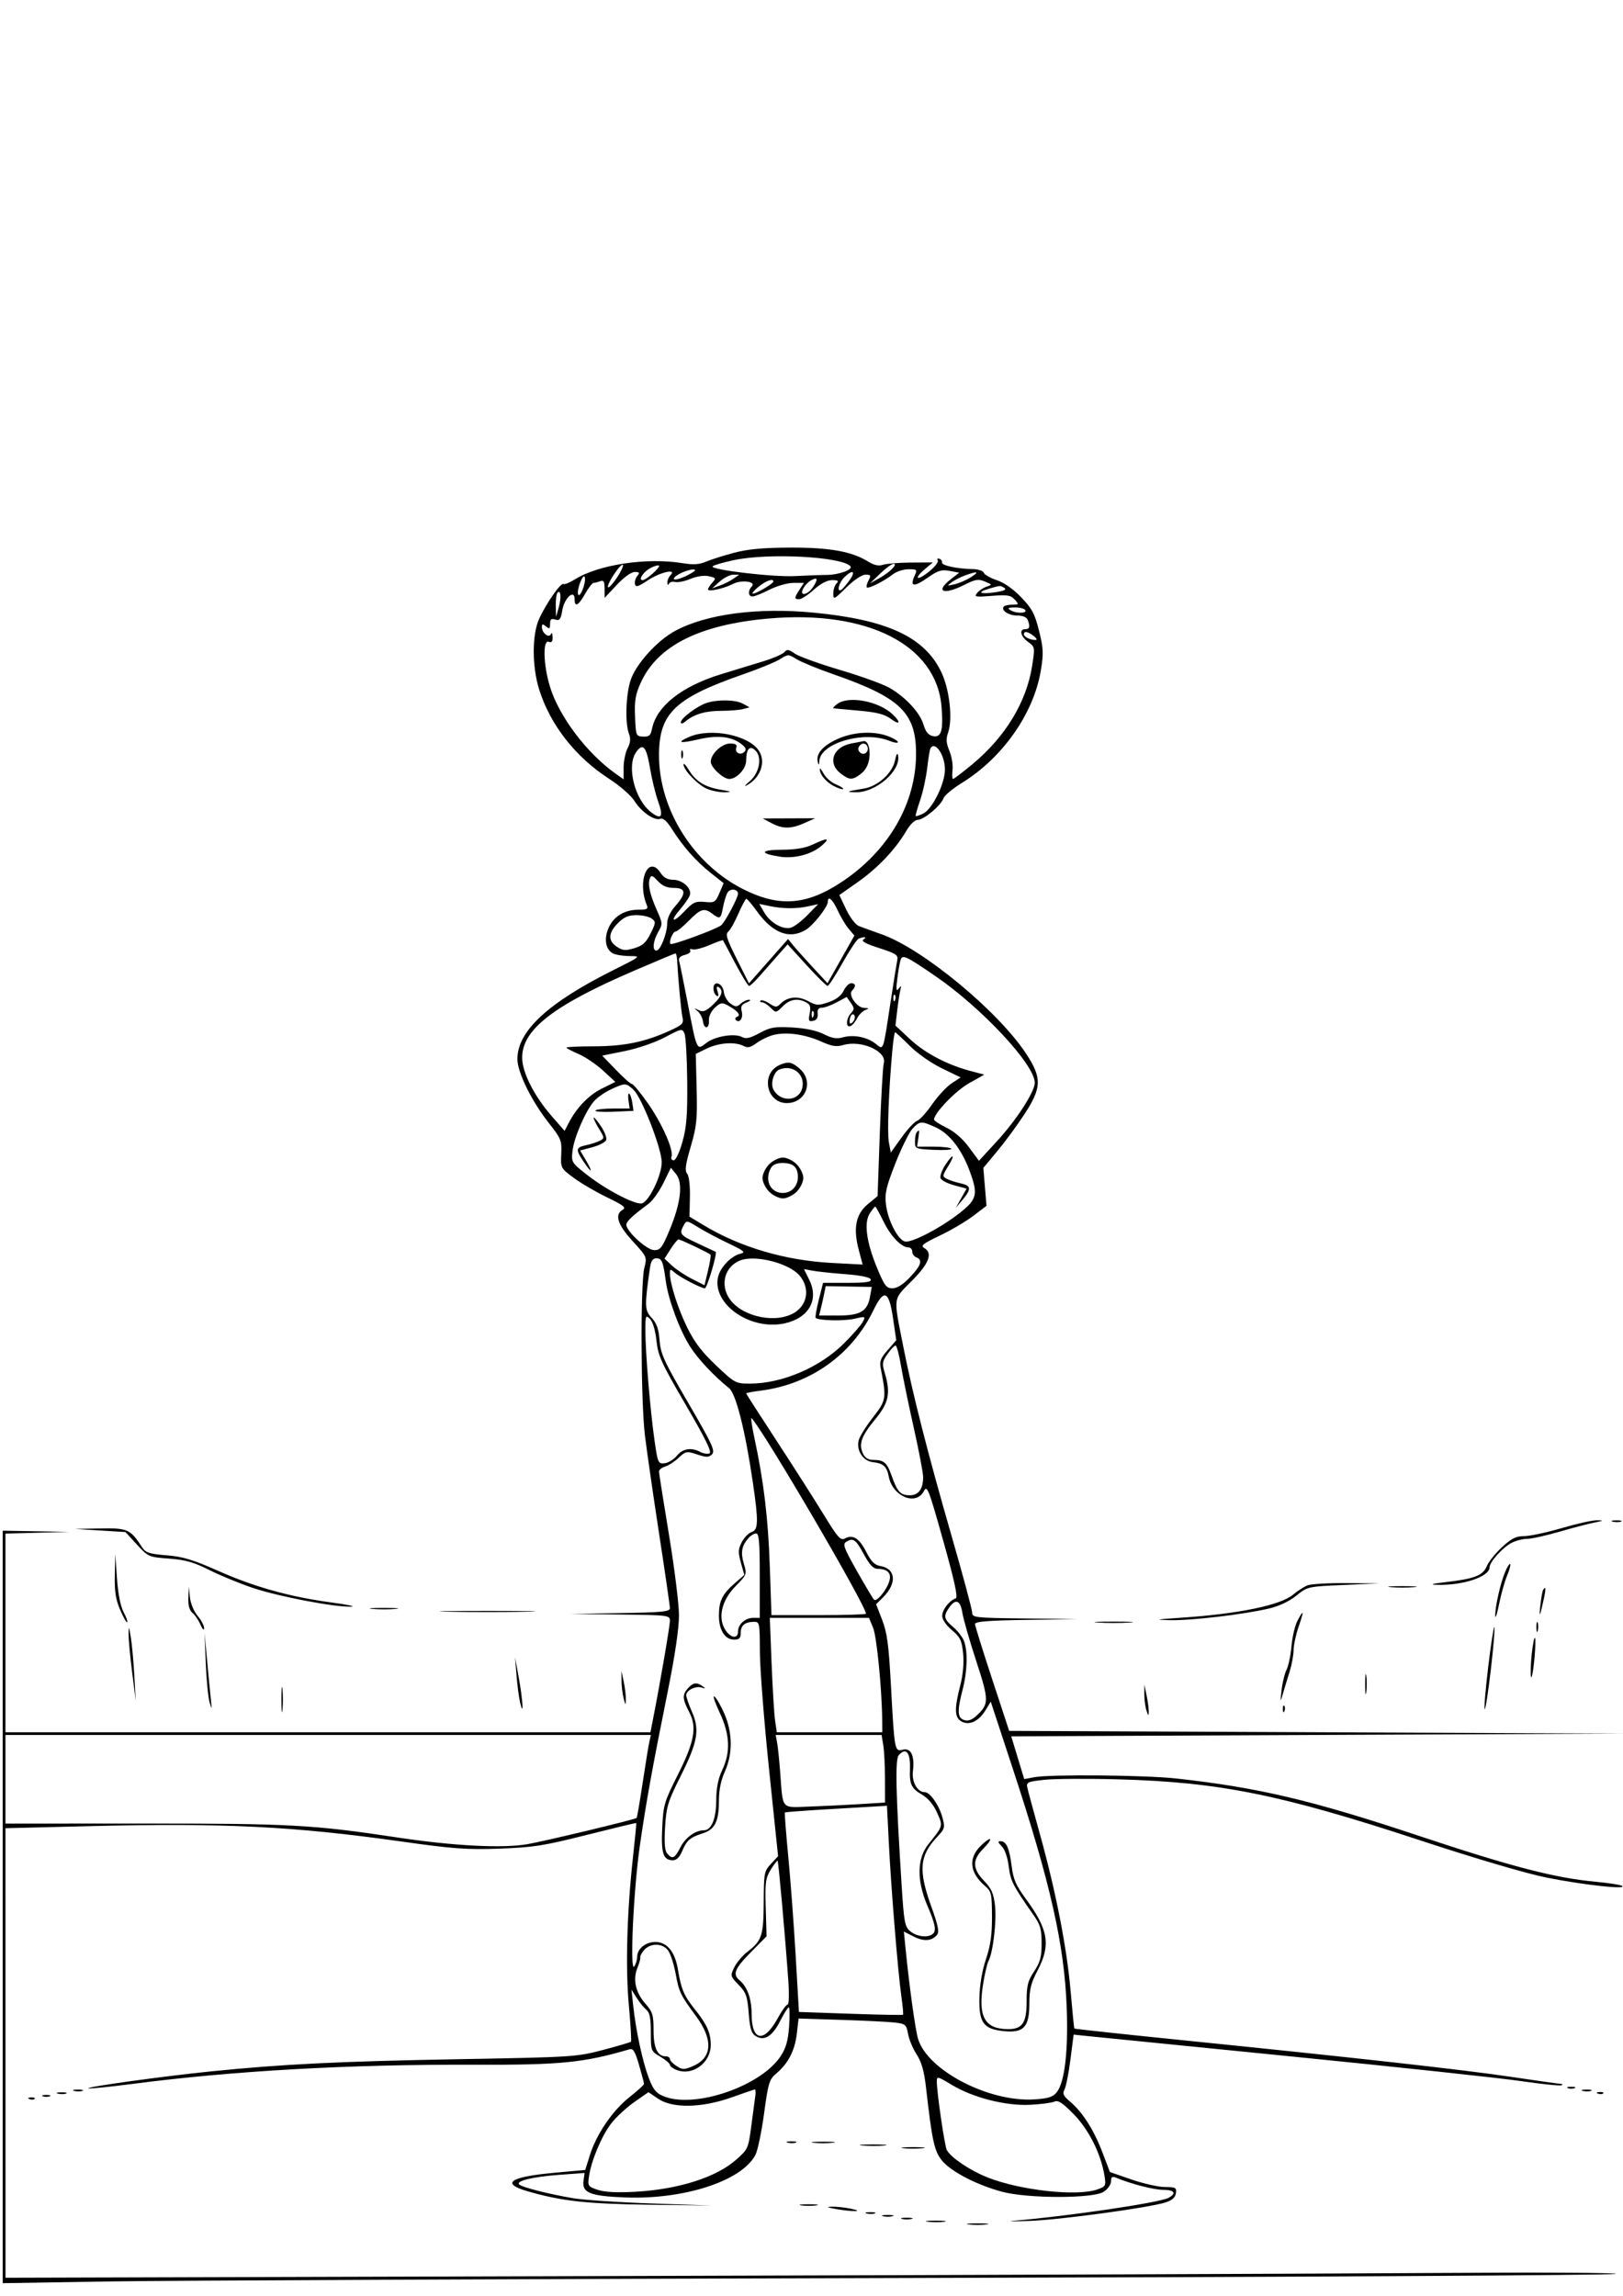 <svg xmlns="http://www.w3.org/2000/svg" width="596" height="843" viewBox="0 0 596 843" version="1.1">
	<path d="M 269.500 202.971 C 265.650 203.995, 261.028 205.463, 259.230 206.234 C 256.815 207.270, 254.592 207.412, 250.730 206.779 C 237.503 204.611, 219.790 207.275, 211.071 212.745 C 209.185 213.928, 207.300 214.685, 206.883 214.428 C 205.932 213.840, 200.533 221.611, 197.971 227.254 C 195.334 233.065, 195.342 244.687, 197.990 253.145 C 202.066 266.167, 211.334 277.982, 223.762 286 C 227.666 288.519, 231.746 292.098, 233.030 294.130 C 235.614 298.219, 240.369 301.456, 242.558 300.616 C 243.507 300.252, 244.934 301.522, 246.671 304.279 C 250.696 310.667, 255.587 316.212, 260.928 320.443 L 265.742 324.256 264.191 327.887 C 262.739 331.287, 262.395 331.495, 258.790 331.151 C 255.416 330.830, 254.505 331.246, 251.424 334.512 C 247.125 339.071, 245.745 338.522, 249.770 333.855 C 251.361 332.010, 252.953 329.702, 253.309 328.727 C 254.208 326.260, 250.682 323, 247.115 323 C 245.141 323, 243.713 322.210, 242.592 320.500 C 238.081 313.615, 233.853 323.363, 237.497 332.250 C 238.103 333.728, 237.647 334, 234.557 334 C 229.473 334, 225.565 336.290, 223.606 340.418 C 221.692 344.451, 222.309 348.560, 225.049 350.026 C 226.050 350.562, 228.811 351.010, 231.184 351.023 C 235.500 351.046, 235.500 351.046, 225 356.302 C 201.145 368.244, 190 378.601, 190 388.826 C 190 393.721, 195.235 404.344, 201.642 412.452 C 206.032 418.006, 206.330 418.753, 206.103 423.641 C 205.863 428.835, 205.901 428.910, 210.680 432.452 C 213.331 434.417, 218.848 437.641, 222.940 439.616 C 228.968 442.526, 230.060 443.387, 228.690 444.153 C 225.586 445.891, 226.763 449.627, 232.324 455.693 C 237.591 461.438, 237.637 461.543, 236.612 465.500 C 235.151 471.136, 235.305 514.397, 236.830 527 C 237.529 532.775, 239.878 549.070, 242.050 563.211 C 244.223 577.352, 246 589.605, 246 590.439 C 246 591.727, 243.262 591.999, 227.750 592.251 L 209.500 592.548 227.750 592.774 C 245.581 592.995, 246 593.048, 246 595.111 C 246 597.018, 242.496 617.452, 239.888 630.750 L 238.858 636 120.429 636 L 2 636 2 599.532 L 2 563.063 13.750 562.747 L 25.500 562.430 13.250 562.215 L 1 562 1 700.137 L 1 838.274 39.750 837.643 C 61.063 837.296, 193.617 836.721, 334.316 836.366 C 475.015 836.011, 591.565 835.347, 593.316 834.890 C 595.067 834.433, 565.675 834.269, 528 834.526 C 490.325 834.783, 356.567 835.283, 230.760 835.638 L 2.020 836.282 2.012 753.756 L 2.004 671.230 32.752 670.476 C 82.347 669.261, 107.670 670.508, 147.500 676.128 C 166.455 678.803, 171.438 679.163, 183.500 678.728 C 195.816 678.285, 199.664 677.679, 215.493 673.689 C 225.390 671.194, 233.558 669.231, 233.646 669.327 C 233.734 669.422, 233.196 675.029, 232.451 681.787 C 230.215 702.078, 229.651 722.351, 230.934 736.361 C 231.581 743.435, 231.927 749.406, 231.702 749.632 C 231.477 749.857, 226.839 751.216, 221.396 752.652 C 211.743 755.199, 210.432 755.282, 168 756.050 C 124.414 756.838, 103.642 757.862, 77.500 760.514 C 59.992 762.290, 31.845 766.178, 32.410 766.743 C 32.643 766.976, 39.958 766.241, 48.667 765.110 C 85.922 760.273, 128.176 757.905, 174.343 758.068 C 205.930 758.180, 214.333 757.342, 231.185 752.401 C 232.524 752.008, 233.243 753.201, 234.685 758.203 C 235.683 761.666, 236.500 764.781, 236.500 765.123 C 236.500 765.466, 234.104 767.641, 231.175 769.956 C 224.961 774.868, 219.059 783.503, 216.624 791.245 L 214.905 796.711 203.605 797.739 C 187.233 799.228, 183.725 801.615, 193.664 804.505 C 206.188 808.145, 215.449 809.172, 238.500 809.473 L 261.500 809.773 239.500 809.021 C 227.400 808.607, 214.350 807.736, 210.500 807.086 C 201.525 805.569, 191.739 803.076, 190.658 802.030 C 189.311 800.727, 195.768 799.190, 205.591 798.475 L 214.681 797.813 214.277 800.656 C 213.650 805.077, 216.666 806.293, 229.500 806.796 C 251.241 807.649, 272.474 800.718, 277.419 791.156 C 278.239 789.571, 279.664 782.733, 280.586 775.962 C 282.123 764.676, 282.497 763.452, 285.076 761.283 C 289.430 757.619, 291.878 752.886, 292.601 746.735 L 293.262 741.110 308.881 741.600 C 317.472 741.870, 326.366 742.316, 328.647 742.591 C 332.517 743.058, 332.839 743.340, 333.465 746.796 C 333.833 748.833, 335.252 752.212, 336.617 754.304 C 338.408 757.049, 339.360 760.391, 340.033 766.304 C 342.348 786.627, 343.130 790.078, 346.217 793.595 C 349.708 797.571, 358.927 802.275, 368 804.712 C 377.398 807.236, 401.445 807.245, 405.292 804.727 C 406.802 803.738, 408 802.032, 408 800.870 C 408 799.273, 408.409 798.957, 409.750 799.518 C 415.247 801.817, 423.692 804, 427.089 804 C 431.301 804, 432.174 805.301, 429.075 806.960 C 425.757 808.735, 391.882 813.735, 372 815.384 C 369.525 815.589, 372.225 815.603, 378 815.416 C 388.957 815.060, 421.942 810.582, 428 808.627 C 430.431 807.843, 431.598 806.811, 431.820 805.249 C 432.108 803.217, 431.722 802.998, 427.820 802.981 C 425.444 802.971, 419.920 801.728, 415.545 800.219 L 407.590 797.475 404.808 790.188 C 401.670 781.963, 397.524 775.460, 392.983 771.639 C 390.477 769.531, 390.091 768.698, 390.910 767.168 C 391.464 766.134, 392.444 761.176, 393.088 756.150 L 394.260 747.013 399.380 747.551 C 402.196 747.847, 436 751.226, 474.500 755.061 C 513 758.896, 550.744 762.944, 558.377 764.058 C 566.009 765.171, 572.759 765.874, 573.377 765.620 C 573.996 765.365, 573.827 765.122, 573 765.079 C 572.175 765.035, 564.075 763.891, 555 762.535 C 537.576 759.932, 498.222 755.544, 433.732 749.011 C 412.279 746.838, 394.633 744.934, 394.519 744.780 C 394.405 744.626, 393.787 738.425, 393.146 731 C 391.775 715.134, 387.723 694.417, 381.899 673.500 C 379.601 665.250, 377.515 657.528, 377.262 656.340 C 376.836 654.345, 377.319 654.125, 383.593 653.453 C 387.329 653.053, 399.636 652.982, 410.942 653.296 C 447.785 654.317, 470.491 658.904, 521.064 675.542 C 542.041 682.443, 560.517 687.886, 568.064 689.389 C 581.164 691.997, 596.997 693.767, 595.783 692.488 C 595.389 692.072, 591.014 691.359, 586.061 690.902 C 571.032 689.515, 555.034 685.364, 521 674.022 C 481.849 660.974, 462.010 656.284, 432 652.982 C 420.505 651.717, 385.695 651.400, 379.810 652.506 L 376.121 653.200 373.734 645.350 L 371.347 637.500 483.923 636.996 L 596.500 636.491 483.546 635.996 L 370.591 635.500 364.337 616.500 C 360.897 606.050, 358.064 596.947, 358.041 596.272 C 358.010 595.354, 362.729 594.970, 376.750 594.749 L 395.500 594.453 376.250 594.227 C 357.960 594.011, 357 593.903, 357 592.065 C 357 591.001, 353.607 578.367, 349.459 563.989 C 340.669 533.518, 335.059 511.506, 331.624 494 C 328.036 475.719, 327.812 477.374, 334.839 470.287 C 341.271 463.801, 342.661 460.029, 339.310 458.153 C 337.942 457.388, 339.046 456.531, 345.087 453.664 C 349.195 451.715, 354.740 448.452, 357.410 446.413 L 362.265 442.706 361.682 435.750 L 361.099 428.793 366.224 422.647 C 369.043 419.266, 373.521 413.180, 376.175 409.122 C 382.579 399.329, 382.680 395.780, 376.811 386.864 C 366.515 371.223, 338.900 348.396, 323.820 343.060 C 320.344 341.830, 316.537 340.446, 315.361 339.984 C 314.182 339.521, 312.099 336.783, 310.721 333.884 L 308.222 328.624 314.948 323.900 C 322.272 318.757, 328.787 311.911, 332.696 305.250 C 334.219 302.654, 335.918 301, 337.060 301 C 339.292 301, 345.665 295.630, 346.480 293.063 C 346.796 292.066, 349.855 289.524, 353.278 287.414 C 368.147 278.246, 379.581 261.976, 382.198 246.258 C 383.255 239.914, 383.176 238.098, 381.561 231.614 C 380.004 225.360, 378.991 223.454, 375.029 219.322 C 372.116 216.284, 368.721 213.898, 366.064 213.021 C 363.712 212.245, 361.562 211.023, 361.287 210.305 C 361.008 209.579, 359.170 208.974, 357.143 208.942 C 351.486 208.853, 345.686 207.602, 345.929 206.525 C 346.051 205.989, 345.604 205.368, 344.936 205.145 C 344.268 204.923, 344.011 205.209, 344.366 205.782 C 344.720 206.356, 343.207 208.252, 341.005 209.996 C 336.527 213.543, 335.426 212.504, 339.778 208.839 L 342.555 206.500 334.528 206.547 C 330.112 206.572, 325.481 206.942, 324.235 207.369 C 322.652 207.911, 320.978 207.532, 318.677 206.110 C 312.741 202.441, 304.555 200.996, 290.040 201.055 C 280.157 201.095, 274.610 201.613, 269.500 202.971 M 269.500 205.652 C 265.650 206.471, 262.147 207.485, 261.715 207.905 C 260.429 209.158, 283.894 211.954, 292 211.514 C 296.125 211.290, 301.277 211.100, 303.449 211.092 C 308.116 211.075, 313.489 209.089, 312.243 207.843 C 308.727 204.327, 282.135 202.964, 269.500 205.652 M 225.429 210.929 C 223.932 213.190, 222.964 215.298, 223.279 215.612 C 223.593 215.926, 225.075 214.333, 226.571 212.071 C 228.068 209.810, 229.036 207.702, 228.721 207.388 C 228.407 207.074, 226.925 208.667, 225.429 210.929 M 238.869 208.558 C 236.242 209.937, 234.247 213, 235.976 213 C 237.263 213, 242.606 208.276, 242 207.673 C 241.725 207.400, 240.316 207.798, 238.869 208.558 M 323.235 210.585 L 319.500 214.171 322.817 212.335 C 326.706 210.184, 329.882 207, 328.140 207 C 327.497 207, 325.290 208.613, 323.235 210.585 M 249.500 210.705 C 247.850 211.599, 247.031 212.508, 247.680 212.725 C 248.329 212.942, 250.579 212.213, 252.680 211.104 C 255.357 209.691, 255.902 209.087, 254.500 209.084 C 253.400 209.082, 251.150 209.811, 249.500 210.705 M 327.885 210.859 C 324.640 213.387, 318.925 216.258, 318.326 215.659 C 318.058 215.391, 318.340 214.233, 318.954 213.086 C 319.932 211.259, 319.791 211, 317.820 211 C 316.480 211, 313.631 212.909, 310.784 215.712 C 306.259 220.170, 306 220.289, 306 217.912 C 306 216.531, 306.540 214.860, 307.200 214.200 C 308.133 213.267, 307.771 213, 305.571 213 C 303.743 213, 301.372 214.238, 298.868 216.500 C 296.738 218.425, 294.321 220, 293.497 220 C 291.603 220, 291.620 219.510, 293.615 216.465 L 295.230 214 291.365 214.004 C 289.232 214.006, 285.295 215.127, 282.581 216.504 C 279.875 217.877, 277.062 219, 276.331 219 C 274.731 219, 274.579 216.821, 276.073 215.327 C 277.866 213.534, 272.377 212.756, 269.241 214.358 C 265.796 216.119, 260 217.405, 260 216.408 C 260 215.995, 260.706 214.877, 261.569 213.923 C 263.019 212.322, 262.920 212.141, 260.274 211.560 C 258.543 211.180, 255.883 211.569, 253.553 212.542 C 251.432 213.429, 248.886 213.942, 247.896 213.683 C 246.906 213.424, 245.885 213.727, 245.627 214.356 C 245.367 214.991, 245.123 214.810, 245.079 213.950 C 245.036 213.097, 245.540 211.860, 246.200 211.200 C 248.750 208.650, 242.464 210.032, 238 213.003 C 234.368 215.420, 233.436 215.699, 233.167 214.451 C 232.985 213.600, 233.377 212.251, 234.040 211.452 C 235.030 210.259, 234.861 210, 233.095 210 C 231.823 210, 229.127 211.938, 226.490 214.750 L 222.034 219.500 222.017 216.143 C 222.004 213.496, 221.665 212.914, 220.418 213.393 C 219.548 213.727, 218.452 214, 217.982 214 C 217.512 214, 216.116 215.800, 214.880 218 C 212.411 222.392, 211 223.107, 211 219.965 C 211 216.152, 207.256 219.527, 206.496 224.024 C 205.922 227.421, 205.504 227.977, 203.906 227.470 C 202.427 227.001, 202 227.356, 202 229.055 C 202 230.888, 201.756 231.042, 200.500 230 C 199.280 228.988, 199 229.035, 199 230.255 C 199 232.445, 201.651 234.468, 202.324 232.792 C 202.609 232.081, 202.878 232.561, 202.921 233.857 C 202.978 235.558, 202.582 236.054, 201.500 235.638 C 199.252 234.776, 199.529 244.265, 201.985 252.217 C 205.335 263.063, 215.473 276.504, 225.908 283.934 L 229 286.136 229.006 281.818 C 229.010 279.443, 229.667 276.245, 230.467 274.712 C 231.520 272.693, 231.656 271.225, 230.961 269.396 C 229.476 265.493, 229.823 254.874, 231.606 249.643 C 233.630 243.703, 241.254 235.268, 247.836 231.686 C 259.302 225.445, 278.216 222.946, 298.860 224.942 C 325.808 227.549, 339.335 233.810, 345.575 246.564 C 348.644 252.837, 349.932 263.888, 348.180 268.914 C 347.340 271.323, 347.441 272.812, 348.640 275.681 C 349.485 277.704, 350.002 280.853, 349.789 282.680 C 349.576 284.506, 349.663 286, 349.983 286 C 350.303 286, 353.509 283.557, 357.107 280.570 C 369.174 270.554, 376.923 257.804, 379.012 244.528 C 380.096 237.640, 380.078 237.532, 377.555 235.694 C 374.742 233.645, 374.148 231, 376.500 231 C 378.114 231, 378.353 230.084, 377.393 227.582 C 377.011 226.586, 375.575 226, 373.515 226 C 370.316 226, 367.369 223.965, 368.675 222.658 C 369.037 222.296, 370.453 222, 371.822 222 C 374.194 222, 374.231 221.912, 372.608 220.119 C 371.156 218.515, 369.918 218.317, 364.203 218.775 C 358.110 219.263, 357.622 219.165, 358.840 217.695 C 359.577 216.805, 361.152 215.763, 362.340 215.378 C 364.410 214.707, 364.383 214.630, 361.680 213.510 C 359.272 212.513, 358.189 212.682, 354.261 214.671 C 346.509 218.596, 343.204 217.333, 349.117 212.706 L 352.234 210.266 348.691 209.602 C 345.712 209.043, 344.422 209.449, 340.589 212.150 C 335.634 215.643, 334.029 215.426, 335.816 211.504 C 336.910 209.104, 336.819 209, 333.613 209 C 331.774 209, 329.197 209.836, 327.885 210.859 M 310 212 C 307.998 214.002, 307.158 217.639, 308.953 216.529 C 309.478 216.205, 310.858 214.603, 312.022 212.970 C 314.411 209.614, 313.043 208.957, 310 212 M 354.500 211.225 C 352.850 211.812, 350.600 212.950, 349.500 213.754 C 347.619 215.129, 347.678 215.176, 350.500 214.535 C 352.150 214.161, 354.850 212.995, 356.500 211.944 C 359.804 209.840, 359.102 209.588, 354.500 211.225 M 213.131 213.699 C 212.399 215.459, 212.016 217.484, 212.281 218.199 C 212.896 219.864, 215.192 214.224, 214.771 212.079 C 214.576 211.084, 213.969 211.683, 213.131 213.699 M 264.306 213.508 L 261.500 216.016 264.350 214.995 C 265.917 214.433, 268.155 213.305, 269.322 212.487 L 271.445 211 269.278 211 C 268.087 211, 265.849 212.129, 264.306 213.508 M 297.754 213.118 C 296.803 213.650, 295.553 214.966, 294.977 216.043 C 293.349 219.084, 296.577 218.575, 298.612 215.469 C 300.524 212.551, 300.226 211.735, 297.754 213.118 M 278.500 215.469 C 276.850 216.821, 275.950 217.943, 276.500 217.960 C 277.687 217.999, 284 214.257, 284 213.515 C 284 212.242, 281.241 213.222, 278.500 215.469 M 363.140 216.147 C 358.442 217.499, 359.883 218.290, 365.509 217.446 C 368.679 216.971, 369.763 216.465, 368.851 215.887 C 367.290 214.898, 367.519 214.887, 363.140 216.147 M 204.750 217.577 C 204.338 217.993, 204.041 220.171, 204.090 222.417 L 204.180 226.500 205.144 223.151 C 206.187 219.530, 205.962 216.354, 204.750 217.577 M 371 224 C 372.983 225.282, 377.292 225.282, 376.500 224 C 376.160 223.450, 374.446 223.007, 372.691 223.015 C 370.263 223.027, 369.859 223.262, 371 224 M 282.068 227.112 C 256.902 229.348, 241.525 237.058, 235.356 250.533 C 233.341 254.934, 232.962 257.151, 233.205 263.104 C 233.493 270.162, 233.563 270.334, 236.169 270.445 C 238.373 270.539, 238.943 270.035, 239.439 267.554 C 241.096 259.269, 250.360 251.960, 264.812 247.536 C 269.591 246.073, 276.526 243.951, 280.225 242.821 C 283.924 241.690, 287.452 240.160, 288.066 239.420 C 288.989 238.308, 289.642 238.400, 291.841 239.955 C 293.304 240.990, 300.800 243.701, 308.500 245.980 C 316.200 248.259, 324.405 251.235, 326.733 252.594 C 332.658 256.052, 337.816 261.655, 339.139 266.071 C 339.951 268.779, 340.922 269.943, 342.646 270.273 C 345.689 270.854, 346.452 268.216, 345.754 259.528 C 343.929 236.782, 318.558 223.869, 282.068 227.112 M 376 232.893 C 376 233.855, 378.432 235.020, 380.332 234.968 C 380.974 234.951, 380.626 234.276, 379.559 233.468 C 377.355 231.801, 376 231.582, 376 232.893 M 286.450 242.012 C 284.802 243.056, 278.738 245.548, 272.976 247.550 C 247.800 256.299, 242 261.873, 242 277.317 C 242 297.224, 254.643 317.291, 272.992 326.506 C 286.034 333.056, 295.989 332.380, 308.687 324.082 C 326.206 312.634, 336.486 294.978, 336.393 276.500 C 336.318 261.600, 330.534 256.088, 306.020 247.555 C 300.314 245.569, 294.251 243.082, 292.547 242.029 C 289.502 240.147, 289.396 240.147, 286.450 242.012 M 259.685 258.017 C 256.252 259.047, 250 263.688, 250 265.206 C 250 265.875, 250.689 265.734, 251.750 264.848 C 254.905 262.213, 259.002 261, 264.797 260.986 C 267.934 260.979, 271.568 260.687, 272.873 260.337 L 275.246 259.702 272.873 258.387 C 270.215 256.913, 263.948 256.737, 259.685 258.017 M 307.441 258.468 C 306.374 259.276, 305.725 259.983, 306 260.039 C 306.275 260.096, 310.455 260.488, 315.289 260.912 C 321.926 261.493, 324.802 262.217, 327.039 263.871 C 330.520 266.444, 331.006 265.294, 327.736 262.222 C 322.598 257.395, 311.559 255.353, 307.441 258.468 M 253.099 270.554 C 248.187 272.686, 249.608 273.061, 256.508 271.455 C 263.376 269.856, 268.532 270.383, 272.052 273.042 C 273.914 274.449, 274.222 275.171, 273.337 276.059 C 271.879 277.522, 269.679 276.279, 270.400 274.399 C 270.784 273.399, 270.112 273, 268.041 273 C 265.054 273, 261 276.846, 261 279.680 C 261 281.717, 265.585 286, 267.766 286 C 270.566 286, 273.998 282.271, 274.015 279.211 C 274.040 274.894, 275.363 273.506, 277.457 275.600 C 279.962 278.105, 278.856 283.828, 275.282 286.860 C 273.752 288.158, 273.175 288.877, 274 288.458 C 279.207 285.813, 281.406 279.795, 278.683 275.639 C 274.907 269.876, 261.021 267.116, 253.099 270.554 M 307.330 271.427 C 301.996 273.910, 299.541 276.844, 300.321 279.802 C 300.664 281.107, 300.795 281.015, 300.884 279.405 C 301.246 272.870, 316.989 268.254, 326.389 271.927 C 330.650 273.592, 330.925 272.284, 326.686 270.513 C 321.233 268.235, 313.390 268.605, 307.330 271.427 M 312.582 272.985 C 305.888 274.275, 303.783 280.111, 308.635 283.927 C 311.910 286.504, 313.073 286.517, 316.254 284.015 C 317.901 282.719, 318.942 280.722, 319.250 278.265 C 319.683 274.808, 318.657 271.835, 317.128 272.115 C 316.782 272.178, 314.737 272.570, 312.582 272.985 M 315.446 274.087 C 314.416 275.755, 316.733 277.667, 318.113 276.287 C 319.267 275.133, 318.545 273, 317 273 C 316.515 273, 315.816 273.489, 315.446 274.087 M 233.593 276.170 C 229.960 281.358, 233.139 293.775, 239.273 298.355 C 242.969 301.114, 243.694 299.832, 241.652 294.153 C 240.702 291.512, 239.372 286.044, 238.695 282.003 C 237.366 274.067, 236.089 272.607, 233.593 276.170 M 341.673 274.750 C 341.428 275.163, 340.897 278.400, 340.493 281.944 C 340.089 285.489, 338.912 290.850, 337.877 293.858 C 336.842 296.867, 336.124 299.457, 336.281 299.614 C 336.438 299.772, 337.677 299.360, 339.033 298.700 C 342.384 297.070, 347 287.708, 347 282.543 C 347 277.197, 343.371 271.889, 341.673 274.750 M 250.158 277 C 250.158 278.375, 250.385 278.938, 250.662 278.250 C 250.940 277.563, 250.940 276.438, 250.662 275.750 C 250.385 275.063, 250.158 275.625, 250.158 277 M 328.666 279.174 C 327.744 283.824, 322.394 288.681, 317.271 289.517 C 310.840 290.568, 310.383 290.764, 314.093 290.884 C 321.557 291.125, 330.991 282.945, 329.777 277.285 C 329.550 276.224, 329.099 276.991, 328.666 279.174 M 251.004 280.673 C 250.997 282.743, 256.301 288.228, 259.671 289.636 C 261.467 290.386, 264.413 290.947, 266.218 290.882 C 268.924 290.785, 268.656 290.623, 264.687 289.956 C 258.845 288.975, 255.536 286.927, 252.956 282.696 C 251.884 280.938, 251.006 280.028, 251.004 280.673 M 301.040 282.316 C 300.946 284.228, 303.276 287.091, 306.123 288.563 C 307.807 289.435, 309.383 289.950, 309.625 289.708 C 309.867 289.467, 308.682 288.697, 306.992 287.997 C 305.302 287.297, 303.280 285.549, 302.500 284.112 C 301.719 282.675, 301.062 281.867, 301.040 282.316 M 283.301 302.208 C 287.390 304.391, 290.523 304.386, 295.415 302.189 L 299.330 300.430 289.716 300.465 L 280.102 300.500 283.301 302.208 M 298.500 310.055 C 295.720 311.370, 292.212 311.960, 287 311.989 C 279.037 312.033, 278.812 313.384, 286.571 314.558 C 291.755 315.342, 298.186 313.619, 301.734 310.497 C 305.018 307.607, 303.975 307.464, 298.500 310.055 M 238.616 322.558 C 237.805 324.671, 238.653 328.417, 241.281 334.343 C 243.342 338.989, 243.359 339.309, 241.715 342.174 C 239.793 345.522, 239.455 349, 241.051 349 C 242.500 349, 245 342.711, 245 339.067 C 245 337.163, 246.094 334.824, 248 332.653 C 252.115 327.966, 251.953 326, 247.452 326 C 244.944 326, 243.220 325.261, 241.568 323.478 C 239.592 321.346, 239.136 321.204, 238.616 322.558 M 267.104 327.806 C 266.594 328.758, 265.862 331.216, 265.477 333.268 C 264.702 337.404, 264.367 337.592, 261.559 335.468 C 258.617 333.243, 257.273 333.640, 253 338 C 250.844 340.200, 248.642 342, 248.107 342 C 247.088 342, 245.512 345.846, 246.235 346.569 C 246.802 347.136, 263.141 341.128, 264.819 339.735 C 266.266 338.534, 271 329.654, 271 328.140 C 271 326.340, 268.025 326.085, 267.104 327.806 M 271.140 335.486 C 269.842 338.484, 268.171 341.443, 267.427 342.061 C 266.316 342.983, 266.878 344.789, 270.554 352.107 L 275.035 361.029 282.213 352.897 L 289.391 344.764 291.231 347.037 C 292.244 348.287, 295.504 351.937, 298.476 355.147 L 303.880 360.984 308.814 352.242 L 313.748 343.500 311.624 340.970 C 310.456 339.578, 308.644 336.540, 307.598 334.220 C 305.805 330.242, 304 328.672, 304 331.090 C 304 332.966, 298.625 339.780, 295.846 341.427 C 289.834 344.989, 283.724 342.620, 277.858 334.451 C 276.099 332.003, 274.400 330.008, 274.080 330.017 C 273.761 330.026, 272.438 332.487, 271.140 335.486 M 280.656 335.030 C 282.843 338.772, 287.363 341.377, 290.364 340.624 C 291.545 340.327, 294.296 338.257, 296.478 336.023 L 300.444 331.961 296.972 332.729 C 292.531 333.710, 287.519 333.692, 282.656 332.677 L 278.813 331.874 280.656 335.030 M 226.923 338.923 C 223.326 342.520, 223.200 345.430, 226.545 347.622 C 228.687 349.025, 229.702 349.106, 232.946 348.134 C 235.989 347.223, 237.244 346.086, 238.905 342.740 C 240.867 338.785, 240.895 338.416, 239.313 337.250 C 238.381 336.563, 235.869 336, 233.732 336 C 230.770 336, 229.151 336.695, 226.923 338.923 M 315.306 344.644 C 314.649 344.911, 311.981 348.925, 309.377 353.565 C 306.773 358.204, 304.309 362, 303.902 362 C 303.495 362, 300.028 358.565, 296.198 354.368 L 289.234 346.735 285.767 350.618 C 283.860 352.753, 280.835 356.188, 279.046 358.250 C 277.257 360.313, 275.476 362, 275.089 362 C 274.702 362, 272.428 358.288, 270.036 353.750 C 267.644 349.212, 265.596 345.376, 265.485 345.225 C 265.374 345.074, 263.115 345.879, 260.466 347.015 C 257.817 348.150, 255.030 348.842, 254.273 348.551 C 253.516 348.261, 253.163 348.455, 253.489 348.982 C 253.815 349.510, 252.925 350.232, 251.510 350.587 C 249.750 351.029, 249.086 351.748, 249.407 352.866 C 249.664 353.765, 251.046 360.575, 252.477 368 C 255.946 385.988, 255.821 385.716, 259.347 382.942 C 262.500 380.461, 269.840 379.252, 272.547 380.767 C 273.891 381.519, 275.469 381.154, 278.917 379.296 C 282.918 377.139, 284.453 376.878, 291 377.247 C 295.822 377.518, 299.928 378.390, 302.500 379.689 C 305.523 381.216, 307.233 381.503, 309.500 380.865 C 313.406 379.766, 318.385 380.729, 321.511 383.188 C 324.539 385.569, 324.199 386.487, 326.942 368.500 C 328.116 360.800, 329.272 353.572, 329.510 352.438 C 329.885 350.657, 328.974 350.063, 322.830 348.084 C 317.805 346.466, 316.125 345.535, 317.108 344.912 C 318.567 343.989, 317.359 343.809, 315.306 344.644 M 232.997 356.340 C 203.067 369.198, 191.595 378.138, 191.751 388.481 C 191.833 393.911, 196.227 402.508, 202.707 409.915 L 207.336 415.207 208.809 412.353 C 211.738 406.683, 216.140 402.109, 221.001 399.687 L 225.958 397.216 221.449 393.060 C 218.969 390.773, 214.928 388.041, 212.470 386.987 C 210.011 385.933, 208 384.871, 208 384.626 C 208 384.381, 212.613 384.170, 218.250 384.156 C 229.246 384.129, 236.894 382.553, 245.833 378.470 C 250.757 376.221, 251.122 375.822, 250.583 373.267 C 250.086 370.913, 249.080 360.087, 248.629 352.250 C 248.558 351.012, 248.275 350.025, 248 350.055 C 247.725 350.085, 240.973 352.913, 232.997 356.340 M 330.647 352.678 C 330.354 353.680, 329.831 356.750, 329.486 359.500 C 329.002 363.349, 329.119 364.155, 329.994 363 C 330.944 361.747, 331.048 361.829, 330.625 363.500 C 330.347 364.600, 329.828 367.985, 329.473 371.023 L 328.826 376.546 334.163 381.523 C 339.684 386.671, 347.848 390.958, 356.476 393.238 L 361.453 394.554 355.795 397.746 C 350.858 400.533, 343 408.706, 343 411.055 C 343 411.476, 345.058 412.818, 347.574 414.036 C 350.445 415.426, 353.517 418.099, 355.824 421.217 L 359.500 426.183 366.155 418.941 C 373.320 411.144, 380.006 400.794, 379.991 397.523 C 379.960 390.853, 360.412 369.921, 343.314 358.249 C 332.280 350.716, 331.342 350.304, 330.647 352.678 M 262 362.868 C 262 363.976, 262.498 365.190, 263.107 365.566 C 263.861 366.032, 263.987 365.533, 263.500 364 C 263.013 362.467, 263.139 361.968, 263.893 362.434 C 265.812 363.620, 265.108 365.798, 261.808 368.882 C 259.211 371.309, 258.232 371.681, 256.558 370.877 C 254.736 370.003, 254.689 370.044, 256.153 371.234 C 257.062 371.973, 257.962 373.686, 258.153 375.039 C 258.592 378.149, 260.560 377.705, 260.326 374.549 C 260.227 373.214, 261.154 371.265, 262.481 370.017 C 264.499 368.122, 265.123 367.996, 267.135 369.072 C 270.758 371.011, 272.244 372.746, 270.741 373.283 C 270.058 373.527, 269.808 374.058, 270.183 374.463 C 271.505 375.889, 273.001 373.850, 272.397 371.446 C 271.914 369.520, 272.277 368.818, 274.143 368.071 C 275.440 367.551, 275.860 367.098, 275.079 367.063 C 274.297 367.029, 272.922 367.666, 272.022 368.480 C 270.579 369.786, 270.138 369.785, 268.259 368.469 C 267.088 367.649, 265.989 365.749, 265.815 364.248 C 265.435 360.951, 262 359.709, 262 362.868 M 309.794 363.750 C 308.928 365.562, 307.057 366.993, 304.310 367.945 C 300.509 369.262, 299.837 369.227, 296.721 367.549 C 293 365.545, 289.227 365.916, 286.599 368.544 C 285.212 369.931, 284.804 369.918, 282.498 368.407 C 281.090 367.484, 279.652 367.015, 279.302 367.365 C 278.953 367.714, 279.192 368, 279.833 368 C 280.475 368, 281.890 368.890, 282.977 369.977 C 284.947 371.947, 284.964 371.945, 287.432 369.477 C 290.067 366.842, 292.930 366.357, 296.037 368.020 C 297.524 368.816, 297.807 369.716, 297.326 372.121 C 296.795 374.774, 296.973 375.148, 298.605 374.810 C 299.875 374.547, 300.421 373.689, 300.262 372.209 C 300.097 370.680, 300.563 370, 301.777 370 C 302.741 370, 305.191 369.109, 307.223 368.021 L 310.916 366.041 312.438 368.214 C 313.782 370.134, 313.787 370.578, 312.480 372.022 C 310.679 374.012, 310.518 377.325, 312.250 376.754 C 312.938 376.528, 314.041 375.266, 314.702 373.951 C 315.363 372.636, 316.713 371.241, 317.702 370.850 C 319.284 370.226, 319.243 370.132, 317.365 370.070 C 314.644 369.981, 311.342 365.258, 312.907 363.693 C 314.425 362.175, 314.272 361, 312.555 361 C 311.760 361, 310.517 362.238, 309.794 363.750 M 328.079 366.583 C 328.127 367.748, 328.364 367.985, 328.683 367.188 C 328.972 366.466, 328.936 365.603, 328.604 365.271 C 328.272 364.939, 328.036 365.529, 328.079 366.583 M 298.079 372.583 C 298.127 373.748, 298.364 373.985, 298.683 373.188 C 298.972 372.466, 298.936 371.603, 298.604 371.271 C 298.272 370.939, 298.036 371.529, 298.079 372.583 M 312.729 372.604 C 312.328 373.005, 312 374.023, 312 374.867 C 312 375.992, 312.296 376.104, 313.113 375.288 C 313.724 374.676, 314.053 373.658, 313.842 373.025 C 313.631 372.392, 313.130 372.203, 312.729 372.604 M 244.158 380.847 C 240.521 382.774, 234.262 384.927, 229.483 385.894 L 221.150 387.581 226.172 392.791 C 228.934 395.656, 231.589 398, 232.071 398 C 232.553 398, 235.197 401.203, 237.946 405.117 C 243.129 412.498, 247.471 422.329, 246.577 424.660 C 246.294 425.397, 246.657 426, 247.383 426 C 248.159 426, 249.486 423.216, 250.602 419.250 C 252.132 413.808, 252.473 409.497, 252.360 397 C 252.284 388.475, 251.834 380.597, 251.360 379.493 C 250.527 377.550, 250.298 377.593, 244.158 380.847 M 284.135 379.962 C 282.284 380.420, 279.469 381.756, 277.880 382.930 C 275.634 384.591, 274.563 384.836, 273.062 384.033 C 270.019 382.405, 264 382.822, 259.566 384.968 L 255.500 386.935 255.818 399.718 C 256.098 410.971, 255.838 413.516, 253.647 420.993 C 251.713 427.595, 251.420 429.801, 252.330 430.899 C 253.020 431.733, 253.438 435.260, 253.348 439.504 L 253.197 446.697 258.348 449.805 C 271.825 457.936, 288.406 462.810, 305.641 463.707 L 316.781 464.286 315.348 458.893 C 313.234 450.943, 314.269 445.748, 318.691 442.103 L 322.267 439.155 323.094 415.828 C 323.549 402.997, 324.200 391.549, 324.541 390.386 C 325.824 386.019, 316.325 381.735, 309.680 383.683 C 307.148 384.425, 305.481 384.160, 301.500 382.380 C 295.606 379.745, 288.829 378.802, 284.135 379.962 M 327.680 385.750 C 326.329 400.754, 325.763 415.922, 326.422 419.435 L 327.120 423.158 331.069 417.643 C 333.241 414.611, 335.801 411.861, 336.759 411.533 C 337.716 411.204, 340.218 408.460, 342.317 405.433 C 344.417 402.407, 347.629 398.951, 349.456 397.753 L 352.777 395.576 345.895 392.247 C 341.961 390.344, 336.890 386.794, 334.054 383.959 C 331.327 381.232, 328.913 379, 328.691 379 C 328.469 379, 328.014 382.038, 327.680 385.750 M 287 390.709 C 283.811 391.882, 282 394.398, 282 397.655 C 282 401.815, 284.987 405, 288.889 405 C 295.997 405, 298.992 396.970, 293.611 392.342 C 290.865 389.980, 289.740 389.702, 287 390.709 M 286.185 392.684 C 284.119 393.511, 282.846 397.843, 284.023 400.043 C 286.559 404.782, 293.347 404.452, 294.582 399.528 C 295.840 394.518, 291.152 390.697, 286.185 392.684 M 224.500 399.890 C 222.300 400.905, 219.514 402.809, 218.308 404.121 C 215.196 407.506, 210.808 417.527, 210.243 422.536 C 209.773 426.710, 209.867 426.866, 215.556 431.331 C 222.521 436.798, 233.071 442.320, 235.641 441.844 C 238.229 441.365, 243 431.577, 243 426.745 C 243 421.774, 235.715 403.020, 232.673 400.163 C 229.900 397.557, 229.578 397.546, 224.500 399.890 M 230.794 404.053 L 231.227 407 225.173 407 C 221.843 407, 218.908 407.337, 218.651 407.750 C 218.394 408.163, 221.435 408.355, 225.408 408.177 L 232.632 407.855 232.201 404.915 C 231.964 403.298, 231.453 401.780, 231.066 401.541 C 230.679 401.301, 230.557 402.432, 230.794 404.053 M 218 410.400 C 218 410.875, 218.920 412.753, 220.045 414.573 C 221.991 417.722, 222.003 417.927, 220.295 418.822 C 219.308 419.340, 217.037 420.077, 215.250 420.461 C 211.343 421.300, 211.258 422.015, 214.500 426.785 C 217.480 431.171, 217.819 430.503, 215.020 425.759 L 213.041 422.404 217.554 421.197 C 220.036 420.533, 222.313 419.347, 222.615 418.562 C 222.916 417.776, 222.001 415.424, 220.581 413.335 C 219.162 411.245, 218 409.925, 218 410.400 M 335.112 414.381 C 333.882 415.691, 331.051 421.408, 328.822 427.085 C 325.386 435.841, 324.857 438.147, 325.345 442.269 C 326.033 448.071, 329.797 455.337, 332.372 455.833 C 334.904 456.321, 345.457 450.815, 352.326 445.424 C 358.871 440.287, 359.283 438.503, 355.968 429.643 C 353.068 421.893, 348.593 416.172, 343.688 413.945 C 338.307 411.502, 337.792 411.529, 335.112 414.381 M 336.667 415.667 C 336.300 416.033, 336 417.571, 336 419.085 C 336 421.789, 336.118 421.842, 342.908 422.168 C 346.707 422.351, 349.606 422.163, 349.349 421.750 C 349.092 421.337, 346.157 421, 342.827 421 L 336.773 421 337.213 418 C 337.689 414.759, 337.667 414.666, 336.667 415.667 M 347.167 427.666 C 345.897 429.603, 345.100 431.819, 345.396 432.589 C 345.691 433.359, 347.964 434.533, 350.446 435.197 L 354.959 436.404 352.960 439.952 L 350.961 443.500 353.475 440.500 C 356.802 436.532, 356.654 435.299, 352.750 434.461 C 350.962 434.077, 348.692 433.340, 347.705 432.822 C 346.003 431.930, 346.022 431.700, 348.069 428.388 C 350.922 423.772, 350.134 423.140, 347.167 427.666 M 282.455 427.455 C 281.105 428.805, 280 431.075, 280 432.500 C 280 433.925, 281.105 436.195, 282.455 437.545 C 283.805 438.895, 286.075 440, 287.500 440 C 288.925 440, 291.195 438.895, 292.545 437.545 C 293.895 436.195, 295 433.925, 295 432.500 C 295 431.075, 293.895 428.805, 292.545 427.455 C 291.195 426.105, 288.925 425, 287.500 425 C 286.075 425, 283.805 426.105, 282.455 427.455 M 283.035 428.934 C 280.661 433.371, 282.941 438, 287.500 438 C 290.641 438, 293 435.482, 293 432.129 C 293 428.525, 291.316 427, 287.335 427 C 285.131 427, 283.734 427.628, 283.035 428.934 M 243.621 434.343 C 242.111 437.428, 239.667 440.850, 238.188 441.947 C 232.216 446.379, 230 448.467, 230 449.661 C 230 452.095, 237.580 459, 240.252 459 C 242.491 459, 243.199 458.073, 245.883 451.626 C 250.011 441.710, 250.880 434.308, 248.292 431.112 L 246.365 428.733 243.621 434.343 M 319.397 445.518 C 317.180 448.901, 318.169 456.144, 322.157 465.723 C 324.802 472.077, 325.512 473, 327.748 473 C 329.440 473, 331.615 471.628, 334.155 468.958 C 338.254 464.648, 338.921 462.567, 336.500 461.638 C 335.675 461.322, 335 460.374, 335 459.531 C 335 458.689, 334.386 458, 333.635 458 C 331.040 458, 327.114 453.931, 324.444 448.476 C 322.971 445.464, 321.603 443, 321.406 443 C 321.208 443, 320.304 444.133, 319.397 445.518 M 251.050 449.907 C 249.358 453.068, 249.687 453.487, 256.250 456.536 C 259.688 458.133, 262.632 459.510, 262.792 459.595 C 263.503 459.975, 259.661 473, 258.839 473 C 257.461 473, 249.749 468.986, 247.750 467.229 C 246.157 465.828, 246.001 465.861, 246.012 467.595 C 246.035 471.384, 249.021 480.649, 252.464 487.620 C 255.021 492.797, 257.897 496.548, 263.009 501.370 C 269.842 507.816, 270.184 508, 275.309 508 C 287.223 508, 301.103 502.057, 310.023 493.137 C 313.126 490.034, 316.179 486.534, 316.808 485.360 C 317.923 483.276, 317.848 483.247, 313.725 484.194 C 309.853 485.084, 300.536 484.869, 299.534 483.867 C 299.301 483.635, 299.817 480.645, 300.679 477.222 L 302.246 471 311.206 471 C 317.929 471, 320.063 470.688, 319.753 469.750 C 319.487 468.948, 316.147 468.255, 310.425 467.815 C 305.523 467.439, 300.097 466.866, 298.369 466.541 L 295.227 465.952 297.201 469.941 C 300.828 477.273, 296.973 483.982, 288.029 485.900 C 275.611 488.564, 261.661 478.943, 263.635 469.076 C 264.357 465.463, 268.325 461.208, 271.778 460.341 C 273.959 459.794, 273.449 459.343, 267.372 456.444 C 263.592 454.642, 258.610 451.992, 256.300 450.556 C 252.204 448.011, 252.073 447.995, 251.050 449.907 M 246.259 458.598 L 244.018 462.112 246.759 464.660 C 248.266 466.062, 251.572 468.261, 254.104 469.547 L 258.708 471.886 260.015 466.437 C 260.734 463.441, 261.137 460.830, 260.911 460.636 C 260.023 459.874, 249.796 455.003, 249.168 455.042 C 248.801 455.066, 247.491 456.666, 246.259 458.598 M 238.639 465.750 C 236.659 479.579, 236.714 481.089, 239.302 483.856 C 241.156 485.839, 241.883 487.910, 242.210 492.137 C 242.594 497.106, 243.846 499.832, 252.773 515.137 C 261.500 530.100, 262.705 532.697, 261.491 533.924 C 260.292 535.134, 259.475 535.147, 256.020 534.007 C 252.149 532.729, 251.830 532.786, 249.229 535.221 C 247.728 536.626, 245.488 538.081, 244.250 538.455 C 243.012 538.829, 242 539.643, 242 540.265 C 242 540.887, 243.645 551.319, 245.656 563.448 C 247.666 575.577, 249.319 588.875, 249.329 593 C 249.341 597.880, 247.903 607.660, 245.213 621 C 239.494 649.357, 237.302 661.469, 234.970 677.608 C 232.643 693.706, 231.217 724.380, 232.905 722 C 233.490 721.175, 233.976 719.557, 233.985 718.405 C 234.006 715.495, 237.085 713, 240.654 713 C 244.929 713, 247.872 716.584, 248.945 723.093 C 250.123 730.247, 251.162 732.721, 254.990 737.500 C 259.586 743.237, 261 746.369, 261 750.814 C 261 757.357, 254.405 762.245, 248.569 760.026 C 247.156 759.489, 246 758.633, 246 758.124 C 246 757.614, 244.425 756.268, 242.500 755.133 C 239.037 753.089, 239 752.995, 239 746.156 C 239 740.930, 238.595 738.910, 237.338 737.872 C 236.424 737.118, 234.824 735.150, 233.782 733.500 L 231.889 730.500 232.540 736.500 C 233.526 745.586, 235.910 756.685, 238.181 762.754 C 239.817 767.127, 240.874 768.467, 243.576 769.596 C 254.918 774.335, 279.305 766.051, 286.640 754.968 C 288.637 751.950, 289.387 749.320, 289.768 743.999 C 290.043 740.150, 289.991 737, 289.651 737 C 289.312 737, 287.883 739.271, 286.476 742.047 C 283.623 747.677, 280.614 749.518, 277.500 747.538 C 275.912 746.529, 275.384 744.794, 274.935 739.122 C 274.440 732.856, 273.984 731.579, 271.234 728.739 C 268.163 725.567, 268.130 725.434, 269.656 722.287 C 270.513 720.520, 272.735 717.914, 274.593 716.496 C 279.779 712.542, 280.393 710.633, 280.449 698.319 C 280.498 687.683, 280.627 687, 283.113 684.319 L 285.726 681.500 282.403 649.500 C 280.576 631.900, 279.062 612.529, 279.040 606.454 C 279.001 595.660, 278.948 595.408, 276.750 595.460 C 273.462 595.538, 272 596.799, 272 599.559 C 272 601.481, 271.480 602, 269.557 602 C 266.230 602, 264 598.474, 264 593.212 C 264 587.813, 265.190 585.359, 269.747 581.364 L 273.324 578.228 272.069 573.745 C 270.997 569.918, 271.045 568.813, 272.396 566.202 C 273.266 564.519, 274.883 562.855, 275.989 562.503 C 278.500 561.707, 278.574 558.669, 276.439 544.128 C 273.656 525.178, 270.258 511.714, 267.746 509.686 C 262.103 505.129, 256.424 499.084, 253.479 494.500 C 249.633 488.514, 245.436 477.259, 244.506 470.439 C 243.506 463.108, 243.048 462, 241.021 462 C 239.651 462, 239.038 462.966, 238.639 465.750 M 272 462.706 C 266.157 464.842, 264.238 471.716, 268.007 477.010 C 272.757 483.681, 285.479 486.167, 292.102 481.717 C 296.673 478.647, 297.350 472.758, 293.639 468.348 C 289.855 463.850, 277.606 460.657, 272 462.706 M 302.652 474.989 C 302.347 476.517, 301.801 478.944, 301.440 480.383 L 300.783 483 307.781 483 C 315.950 483, 318.560 481.442, 319.509 476 L 320.119 472.500 311.663 472.355 L 303.208 472.210 302.652 474.989 M 320.690 481.166 C 312.801 497.443, 297.546 508.276, 279.250 510.593 C 276.363 510.958, 274 511.398, 274 511.569 C 274 511.740, 279.091 519.670, 285.314 529.190 C 291.537 538.711, 299.284 550.851, 302.530 556.170 C 307.635 564.535, 308.677 565.708, 310.253 564.864 C 313.211 563.282, 315.533 564.733, 318.094 569.763 C 319.947 573.404, 321.165 574.607, 323.393 574.995 C 328.954 575.965, 329.420 581.308, 324.382 586.345 L 321.724 589.003 323.950 594.752 C 325.756 599.418, 326.360 603.890, 327.153 618.500 C 328.485 643.028, 328.510 643.161, 331.532 642.403 C 334.547 641.646, 335.938 644.609, 335.238 650.295 C 334.755 654.218, 336.887 658, 339.582 658 C 341.515 658, 344.863 662.778, 346.069 667.258 C 347.079 671.006, 346.962 671.449, 344.193 674.377 C 337.647 681.300, 337.181 686.636, 341.966 699.905 C 344.509 706.958, 344.986 709.312, 344.090 710.392 C 342.174 712.700, 339.234 712.904, 335.479 710.989 L 331.920 709.175 332.530 715.338 C 333.871 728.895, 336.047 744.710, 337.077 748.381 C 340.330 759.974, 363.008 771.869, 379.817 770.799 C 384.946 770.472, 386.631 769.939, 388.043 768.195 C 390.971 764.580, 392.328 753.049, 391.716 737 C 390.834 713.890, 385.751 691.407, 371.872 649.234 L 363.820 624.766 361.912 627.904 C 359.440 631.969, 355.994 633.602, 353.126 632.068 C 350.520 630.673, 350.398 627.512, 352.616 618.852 C 353.658 614.786, 354.033 610.580, 353.671 607.022 C 353.185 602.253, 352.624 601.091, 349.554 598.500 C 347.424 596.702, 346 594.599, 346 593.250 C 346 591.014, 348.633 587.622, 350.974 586.842 C 351.849 586.550, 350.540 580.529, 346.379 565.714 C 340.975 546.474, 340.466 545.172, 339.248 547.497 C 336.378 552.974, 327.845 549.473, 326.395 542.224 C 325.626 538.382, 324.430 537.283, 320.532 536.838 C 316.921 536.427, 314.397 532.538, 315.330 528.822 C 315.680 527.426, 318.038 523.632, 320.569 520.392 C 325.475 514.112, 325.588 513.398, 323.425 502.391 C 322.924 499.841, 323.383 498.634, 325.969 495.688 L 329.123 492.095 327.960 484.138 C 326.440 473.744, 324.643 473.010, 320.690 481.166 M 237 488.731 C 237 496.604, 238.793 518.011, 240.372 529 C 241.543 537.142, 241.697 537.489, 244.047 537.243 C 245.396 537.101, 247.417 535.864, 248.538 534.493 C 250.708 531.838, 253.860 531.319, 257.144 533.077 C 258.251 533.669, 259.776 533.916, 260.533 533.626 C 261.532 533.242, 259.147 528.361, 251.823 515.799 C 242.849 500.407, 241.663 497.809, 241.065 492.232 C 240.656 488.424, 239.727 485.298, 238.696 484.268 C 237.101 482.673, 237 482.939, 237 488.731 M 325.937 497.089 C 323.989 499.824, 323.867 500.612, 324.868 503.955 C 327.118 511.464, 326.410 515.017, 321.471 521.007 C 316.320 527.255, 315.272 530.106, 316.852 533.574 C 317.631 535.285, 318.774 536.005, 320.729 536.015 C 324.649 536.037, 325.732 536.989, 327.484 541.954 C 329.531 547.756, 330.697 549, 334.087 549 C 337.305 549, 339.004 546.686, 338.994 542.316 C 338.990 540.767, 337.439 532.605, 335.547 524.178 C 333.654 515.750, 331.544 505.513, 330.858 501.428 C 330.172 497.342, 329.278 494, 328.873 494 C 328.468 494, 327.146 495.390, 325.937 497.089 M 277.086 528.201 C 280.464 543.911, 282.089 557.543, 282.694 575.250 L 283.300 593 300.650 593 C 310.193 593, 318 592.764, 318 592.475 C 318 589.512, 280.953 526.169, 276.022 520.701 C 275.626 520.261, 276.104 523.636, 277.086 528.201 M 573.500 561.048 C 568 562.663, 561.802 563.988, 559.728 563.992 C 556.718 563.998, 555.072 564.814, 551.589 568.025 C 549.187 570.239, 546.675 573.369, 546.008 574.982 C 544.569 578.455, 541.505 579.656, 530.969 580.876 C 525.891 581.464, 524.802 581.782, 527.566 581.870 C 537.177 582.177, 547 578.917, 547 575.422 C 547 573.516, 551.856 568.126, 555.069 566.464 C 556.627 565.659, 559.180 565, 560.744 565 C 562.307 565, 567.610 563.834, 572.528 562.408 C 577.446 560.982, 583.276 559.456, 585.485 559.017 C 588.925 558.333, 589.070 558.211, 586.500 558.165 C 584.850 558.135, 579 559.432, 573.500 561.048 M 592.269 558.693 C 593.242 558.947, 594.592 558.930, 595.269 558.656 C 595.946 558.382, 595.150 558.175, 593.500 558.195 C 591.850 558.215, 591.296 558.439, 592.269 558.693 M 36.784 561.925 L 46.069 562.500 50.284 567.090 C 54.436 571.609, 54.616 571.688, 62.099 572.251 C 68.122 572.704, 71.189 573.574, 76.888 576.443 C 80.842 578.435, 88.062 581.399, 92.933 583.031 C 102.295 586.167, 122.709 590.070, 128.849 589.897 C 130.857 589.841, 127.775 589.164, 122 588.394 C 106.673 586.350, 93.507 582.698, 80.304 576.828 C 70.886 572.641, 67.208 571.527, 61.168 571.033 C 54.674 570.502, 53.482 570.098, 52.096 567.961 C 47.877 561.456, 46.818 560.986, 36.795 561.175 L 27.500 561.351 36.784 561.925 M 274.807 564.750 C 272.333 567.630, 271.919 569.996, 273.161 574.144 C 274.325 578.030, 274.287 578.132, 270.058 582.441 C 264.976 587.619, 263.504 594.067, 266.395 598.480 C 268.349 601.463, 271 601.803, 271 599.071 C 271 596.416, 273.654 594, 276.571 594 L 279 594 279 578.500 C 279 566.183, 278.724 563, 277.655 563 C 276.915 563, 275.634 563.788, 274.807 564.750 M 310.826 566.039 C 309.344 566.902, 309.781 568.126, 314.653 576.757 C 317.678 582.116, 320.511 586.870, 320.948 587.321 C 321.941 588.347, 325.833 583.512, 326.657 580.230 C 327.341 577.505, 325.831 576.040, 322.313 576.015 C 320.715 576.004, 319.371 574.606, 317.313 570.815 C 314.266 565.200, 313.383 564.550, 310.826 566.039 M 42.162 578.315 C 42.037 584.341, 42.489 587.266, 44.136 591.095 C 45.311 593.826, 46.469 595.864, 46.710 595.623 C 46.951 595.383, 46.346 593.682, 45.367 591.843 C 44.251 589.749, 43.350 585.138, 42.955 579.500 L 42.324 570.500 42.162 578.315 M 552.675 577.235 C 550.940 581.389, 548.964 590.252, 549.094 593.299 C 549.146 594.510, 549.775 592.558, 550.492 588.963 C 551.209 585.367, 552.522 580.686, 553.411 578.559 C 554.299 576.433, 554.822 574.488, 554.572 574.238 C 554.322 573.988, 553.468 575.337, 552.675 577.235 M 480.130 582.076 C 478.826 582.597, 476.443 584.132, 474.834 585.486 C 470.255 589.339, 454.965 592.512, 434.191 593.919 C 424.327 594.587, 423.625 594.733, 429.699 594.855 C 437.552 595.013, 456.589 592.773, 465.953 590.588 C 469.678 589.719, 473.393 587.974, 476.027 585.856 C 480.174 582.520, 480.276 582.497, 493.349 581.931 L 506.500 581.363 494.500 581.245 C 487.900 581.180, 481.433 581.554, 480.130 582.076 M 510.750 582.732 C 513.087 582.943, 516.913 582.943, 519.250 582.732 C 521.587 582.522, 519.675 582.349, 515 582.349 C 510.325 582.349, 508.413 582.522, 510.750 582.732 M 69.168 586.628 C 69.055 589.406, 69.540 591.203, 70.653 592.127 C 71.563 592.882, 72.895 594.849, 73.614 596.500 C 74.347 598.180, 74.939 598.764, 74.961 597.827 C 74.982 596.906, 73.907 594.855, 72.572 593.268 C 71.194 591.631, 69.969 588.676, 69.740 586.441 L 69.336 582.500 69.168 586.628 M 566.656 583.750 C 566.402 584.163, 565.944 586.750, 565.639 589.500 C 565.079 594.527, 565.485 593.696, 566.980 586.750 C 567.754 583.155, 567.645 582.144, 566.656 583.750 M 348.557 590.223 C 346.361 593.357, 346.588 594.476, 350 597.347 C 351.650 598.735, 353.450 601.055, 354 602.501 C 355.439 606.285, 355.231 613.692, 353.500 620.339 C 351.434 628.271, 351.562 630.726, 354.085 631.527 C 355.532 631.986, 356.942 631.471, 358.691 629.844 C 363.222 625.631, 363.208 624.259, 358.479 609.819 C 356.065 602.449, 353.788 594.525, 353.418 592.210 C 352.665 587.503, 350.952 586.803, 348.557 590.223 M 136.750 590.732 C 139.088 590.943, 142.912 590.943, 145.250 590.732 C 147.588 590.522, 145.675 590.349, 141 590.349 C 136.325 590.349, 134.412 590.522, 136.750 590.732 M 164.750 591.748 C 172.587 591.917, 185.412 591.917, 193.250 591.748 C 201.087 591.579, 194.675 591.441, 179 591.441 C 163.325 591.441, 156.912 591.579, 164.750 591.748 M 476.416 595.162 C 475.517 596.901, 474.544 601.064, 474.255 604.412 C 473.965 607.760, 473.158 611.631, 472.461 613.013 C 471.764 614.395, 470.937 617.770, 470.622 620.513 C 470.101 625.062, 470.140 625.193, 471.064 622 C 471.622 620.075, 472.735 616.415, 473.539 613.866 C 474.342 611.317, 475.015 607.717, 475.033 605.866 C 475.051 604.015, 475.881 600.138, 476.879 597.250 C 478.945 591.271, 478.790 590.572, 476.416 595.162 M 283.347 610.750 C 283.710 619.962, 284.289 629.413, 284.635 631.750 L 285.263 636 304.632 636 L 324 636 323.965 631.750 C 323.870 620.297, 321.956 600.831, 320.609 597.606 L 319.102 594 300.895 594 L 282.688 594 283.347 610.750 M 403.250 595.739 C 406.413 595.937, 411.587 595.937, 414.750 595.739 C 417.913 595.541, 415.325 595.378, 409 595.378 C 402.675 595.378, 400.087 595.541, 403.250 595.739 M 564.195 597.500 C 564.215 599.150, 564.439 599.704, 564.693 598.731 C 564.947 597.758, 564.930 596.408, 564.656 595.731 C 564.382 595.054, 564.175 595.850, 564.195 597.500 M 47.219 600 C 47.202 601.925, 47.789 608.225, 48.523 614 L 49.858 624.500 49.317 615 C 49.020 609.775, 48.433 603.475, 48.013 601 C 47.321 596.915, 47.247 596.823, 47.219 600 M 546.500 612 C 545.510 620.268, 544.929 627.262, 545.209 627.542 C 545.489 627.823, 546.507 621.265, 547.471 612.971 C 548.434 604.676, 549.015 597.682, 548.761 597.428 C 548.508 597.175, 547.490 603.732, 546.500 612 M 75.556 610.500 C 75.794 616.550, 76.424 623.075, 76.956 625 C 77.792 628.027, 77.847 627.781, 77.357 623.176 C 77.046 620.247, 76.416 613.722, 75.957 608.676 L 75.122 599.500 75.556 610.500 M 562.487 607.277 C 562.108 610.816, 561.984 614.564, 562.211 615.606 C 562.438 616.648, 562.975 613.979, 563.404 609.676 C 563.833 605.372, 563.958 601.624, 563.680 601.347 C 563.403 601.070, 562.866 603.738, 562.487 607.277 M 189.679 615.149 C 189.972 618.807, 190.568 623.307, 191.003 625.149 C 192.386 631.001, 192.028 624.342, 190.510 616 L 189.146 608.500 189.679 615.149 M 501.310 618.500 C 501.315 621.800, 501.502 623.029, 501.725 621.232 C 501.947 619.435, 501.943 616.735, 501.715 615.232 C 501.486 613.729, 501.304 615.200, 501.310 618.500 M 228.233 617 C 228.235 618.925, 228.580 621.850, 229 623.500 C 229.695 626.233, 229.769 626.278, 229.824 624 C 229.857 622.625, 229.512 619.700, 229.057 617.500 L 228.230 613.500 228.233 617 M 103.336 624 C 103.336 628.125, 103.513 629.813, 103.728 627.750 C 103.944 625.688, 103.944 622.313, 103.728 620.250 C 103.513 618.188, 103.336 619.875, 103.336 624 M 252.655 619.829 C 250.495 622.215, 250.567 623.747, 253.065 628.539 C 256.009 634.187, 255.051 639.429, 248.808 651.831 C 243.929 661.525, 243.582 662.714, 243.182 671.082 C 242.728 680.562, 243.545 683, 247.173 683 C 248.414 683, 249.599 681.811, 250.493 679.670 C 252.165 675.670, 253.380 674.621, 258.103 673.101 C 262.572 671.663, 264 668.752, 264 661.080 C 264 657.221, 264.743 653.608, 266.201 650.377 C 269.099 643.955, 269.040 636.209, 266.040 629.281 C 264.798 626.411, 263.152 623.541, 262.383 622.903 C 261.614 622.264, 262.434 624.838, 264.205 628.621 C 268.074 636.884, 268.360 643.235, 265.168 650 C 263.691 653.129, 263.037 656.489, 263.022 661.027 C 262.999 667.755, 261.246 672, 258.490 672 C 255.352 672, 251.727 674.615, 249.899 678.197 C 247.775 682.362, 246.887 682.774, 244.983 680.479 C 244.091 679.404, 243.871 676.541, 244.235 670.710 C 244.698 663.287, 245.265 661.436, 249.898 652.204 C 256.209 639.627, 257.017 635.089, 254.115 628.527 C 252.952 625.897, 252 623.144, 252 622.408 C 252 620.582, 255.448 618.875, 257.678 619.598 C 259.196 620.090, 259.250 620.009, 258 619.110 C 255.856 617.567, 254.542 617.744, 252.655 619.829 M 420.215 622 C 420.206 623.925, 420.560 626.625, 421 628 C 421.648 630.022, 421.809 630.118, 421.843 628.500 C 421.866 627.400, 421.512 624.700, 421.057 622.500 L 420.230 618.500 420.215 622 M 471.079 627.583 C 471.127 628.748, 471.364 628.985, 471.683 628.188 C 471.972 627.466, 471.936 626.603, 471.604 626.271 C 471.272 625.939, 471.036 626.529, 471.079 627.583 M 2 653.270 L 2 669.539 52.750 669.520 C 106.460 669.499, 114.941 669.963, 145.831 674.617 C 166.544 677.737, 184.259 678.665, 193.553 677.116 C 199.506 676.124, 232.955 668.108, 233.790 667.473 C 233.950 667.352, 234.956 661.458, 236.027 654.376 C 237.097 647.294, 238.212 640.487, 238.505 639.250 L 239.038 637 120.519 637 L 2 637 2 653.270 M 285.361 639.750 C 285.647 641.263, 286.152 646.100, 286.484 650.500 C 287.559 664.765, 286.628 663.663, 297.287 663.289 C 302.354 663.111, 310.663 662.706, 315.750 662.389 L 325 661.813 324.989 653.157 C 324.983 648.396, 324.699 642.813, 324.358 640.750 L 323.738 637 304.290 637 L 284.841 637 285.361 639.750 M 329.995 644.506 C 328.684 646.085, 328.970 658.581, 331.079 691.861 C 331.967 705.881, 332.246 707.383, 334.276 709.077 C 336.767 711.156, 341.028 711.572, 342.701 709.899 C 343.875 708.725, 343.346 706.166, 340.624 699.841 C 336.589 690.465, 336.701 682.350, 340.939 677.077 C 346.402 670.281, 346.331 670.537, 344.130 665.561 C 342.821 662.603, 340.877 660.270, 338.600 658.927 C 334.618 656.577, 333.932 655.101, 334.157 649.369 C 334.390 643.403, 332.624 641.339, 329.995 644.506 M 304.500 664.244 C 295.700 664.761, 288.374 665.305, 288.221 665.454 C 288.067 665.603, 288.629 672.874, 289.468 681.613 C 290.308 690.351, 291.532 706.769, 292.189 718.099 L 293.384 738.697 312.350 739.357 C 322.782 739.720, 331.450 739.883, 331.613 739.720 C 331.776 739.557, 331.498 736.516, 330.996 732.962 C 329.750 724.147, 327.245 693.497, 326.402 676.750 L 325.709 663 323.105 663.153 C 321.672 663.237, 313.300 663.728, 304.500 664.244 M 360.045 677.801 C 355.497 682.349, 356.103 687.604, 361.733 692.447 C 364.056 694.445, 364.245 695.266, 364.283 703.558 C 364.315 710.270, 363.760 714.212, 362.067 719.298 C 360.648 723.564, 359.751 728.844, 359.654 733.512 C 359.463 742.743, 361.164 745.021, 368.800 745.755 C 375.966 746.443, 378 744.198, 378 735.602 C 378 730.426, 378.573 728.113, 381 723.500 C 385.931 714.125, 385.013 708.457, 376.743 697.223 C 373.114 692.293, 372.105 689.990, 371.521 685.306 C 370.689 678.627, 369.544 676, 367.465 676 C 366.322 676, 366.411 676.411, 367.868 677.868 C 368.987 678.987, 370.014 681.953, 370.427 685.260 C 371.098 690.629, 371.896 692.196, 379.500 703.065 C 382.043 706.700, 382.500 708.291, 382.500 713.500 C 382.500 718.531, 382.001 720.400, 379.750 723.802 C 377.420 727.322, 377 729.007, 377 734.824 C 377 742.678, 375.457 745, 370.236 745 C 361.699 745, 359.139 740.558, 360.950 728.885 C 361.557 724.970, 362.473 720.985, 362.985 720.028 C 364.671 716.878, 366.038 705.175, 365.377 699.551 C 364.856 695.116, 364.064 693.343, 361.364 690.563 C 357.089 686.162, 356.999 682.847, 361.045 678.801 C 362.720 677.127, 363.865 675.531, 363.590 675.256 C 363.315 674.981, 361.720 676.127, 360.045 677.801 M 283.056 686.409 C 281.122 689.538, 280.918 691.076, 281.192 700.424 L 281.500 710.925 275.750 716.741 C 269.767 722.793, 268.927 724.865, 271.566 727.055 C 274.414 729.418, 276 733.827, 276 739.379 C 276 749.481, 280.562 750.251, 285.598 740.997 C 287.094 738.249, 288.720 736, 289.211 736 C 289.714 736, 289.835 732.180, 289.487 727.250 C 288.351 711.134, 285.889 683.555, 285.557 683.223 C 285.376 683.043, 284.251 684.476, 283.056 686.409 M 236.613 715.875 C 235.680 716.906, 235.008 718.144, 235.120 718.625 C 235.232 719.106, 234.764 720.850, 234.081 722.500 C 232.330 726.726, 233.383 731.533, 236.946 735.592 C 239.670 738.694, 240 739.760, 240 745.463 C 240 751.988, 241.444 755, 244.571 755 C 245.357 755, 246 755.440, 246 755.977 C 246 756.514, 247.082 757.663, 248.405 758.530 C 250.547 759.933, 251.196 759.945, 254.325 758.638 C 261.559 755.615, 262.029 748.976, 255.623 740.275 C 249.806 732.373, 249.373 731.468, 248.098 724.573 C 247.496 721.318, 246.318 717.608, 245.479 716.328 C 243.594 713.451, 239.018 713.217, 236.613 715.875 M 344.020 764.323 C 344.058 768.559, 346.912 788.021, 347.700 789.416 C 349.287 792.224, 356.145 796.845, 362.503 799.391 C 374.477 804.184, 395.402 806.499, 402.957 803.865 C 406.056 802.785, 406.182 802.543, 405.589 798.834 C 404.311 790.841, 399.884 781.970, 394.337 776.289 C 390.226 772.079, 388.568 770.984, 387.237 771.602 C 386.282 772.045, 382.282 772.575, 378.348 772.779 C 369.394 773.245, 357.366 770.195, 349.517 765.468 C 344.206 762.270, 344.001 762.227, 344.020 764.323 M 575.750 766.662 C 576.438 766.940, 577.563 766.940, 578.250 766.662 C 578.938 766.385, 578.375 766.158, 577 766.158 C 575.625 766.158, 575.063 766.385, 575.750 766.662 M 27.269 767.693 C 28.242 767.947, 29.592 767.930, 30.269 767.656 C 30.946 767.382, 30.150 767.175, 28.500 767.195 C 26.850 767.215, 26.296 767.439, 27.269 767.693 M 268.500 770.115 C 257.627 773.956, 246.957 774.139, 241.704 770.574 L 238.130 768.148 232.863 771.827 C 229.966 773.851, 226.150 777.403, 224.382 779.721 C 220.875 784.320, 217.084 793.400, 216.278 799.134 C 215.790 802.607, 215.936 802.824, 219.557 804.019 C 222.118 804.864, 226.613 805.086, 233.423 804.702 C 249.184 803.814, 262.953 799.434, 270.293 792.973 C 274.713 789.083, 274.811 788.860, 275.932 780.257 C 276.559 775.441, 277.218 770.487, 277.397 769.250 C 277.576 768.013, 277.448 767.065, 277.111 767.144 C 276.775 767.224, 272.900 768.560, 268.500 770.115 M 581.269 767.693 C 582.242 767.947, 583.592 767.930, 584.269 767.656 C 584.946 767.382, 584.150 767.175, 582.500 767.195 C 580.850 767.215, 580.296 767.439, 581.269 767.693 M 21.269 768.693 C 22.242 768.947, 23.592 768.930, 24.269 768.656 C 24.946 768.382, 24.150 768.175, 22.500 768.195 C 20.850 768.215, 20.296 768.439, 21.269 768.693 M 586.813 768.683 C 587.534 768.972, 588.397 768.936, 588.729 768.604 C 589.061 768.272, 588.471 768.036, 587.417 768.079 C 586.252 768.127, 586.015 768.364, 586.813 768.683 M 15.750 769.662 C 16.438 769.940, 17.563 769.940, 18.250 769.662 C 18.938 769.385, 18.375 769.158, 17 769.158 C 15.625 769.158, 15.063 769.385, 15.750 769.662 M 10.813 770.683 C 11.534 770.972, 12.397 770.936, 12.729 770.604 C 13.061 770.272, 12.471 770.036, 11.417 770.079 C 10.252 770.127, 10.015 770.364, 10.813 770.683 M 289.269 786.693 C 290.242 786.947, 291.592 786.930, 292.269 786.656 C 292.946 786.382, 292.150 786.175, 290.500 786.195 C 288.850 786.215, 288.296 786.439, 289.269 786.693 M 298.728 786.722 C 300.503 786.943, 303.653 786.946, 305.728 786.730 C 307.802 786.513, 306.350 786.333, 302.500 786.328 C 298.650 786.324, 296.952 786.501, 298.728 786.722 M 316.776 787.733 C 319.128 787.945, 322.728 787.942, 324.776 787.727 C 326.824 787.512, 324.900 787.339, 320.500 787.343 C 316.100 787.346, 314.424 787.522, 316.776 787.733 M 331.728 788.722 C 333.503 788.943, 336.653 788.946, 338.728 788.730 C 340.802 788.513, 339.350 788.333, 335.500 788.328 C 331.650 788.324, 329.952 788.501, 331.728 788.722 M 294.250 809.716 C 295.762 809.945, 298.238 809.945, 299.750 809.716 C 301.262 809.487, 300.025 809.300, 297 809.300 C 293.975 809.300, 292.738 809.487, 294.250 809.716 M 307 811.051 C 313.035 812.125, 317.765 812.032, 312.500 810.943 C 310.300 810.488, 307.150 810.146, 305.500 810.183 C 303.250 810.233, 303.626 810.451, 307 811.051 M 318.269 812.693 C 319.242 812.947, 320.592 812.930, 321.269 812.656 C 321.946 812.382, 321.150 812.175, 319.500 812.195 C 317.850 812.215, 317.296 812.439, 318.269 812.693 M 324.250 813.689 C 325.212 813.941, 326.788 813.941, 327.750 813.689 C 328.712 813.438, 327.925 813.232, 326 813.232 C 324.075 813.232, 323.288 813.438, 324.250 813.689 M 331.250 814.689 C 332.212 814.941, 333.788 814.941, 334.750 814.689 C 335.712 814.438, 334.925 814.232, 333 814.232 C 331.075 814.232, 330.288 814.438, 331.250 814.689 M 340.768 815.725 C 342.565 815.947, 345.265 815.943, 346.768 815.715 C 348.271 815.486, 346.800 815.304, 343.500 815.310 C 340.200 815.315, 338.971 815.502, 340.768 815.725 M 355.750 816.723 C 357.538 816.945, 360.462 816.945, 362.250 816.723 C 364.038 816.502, 362.575 816.320, 359 816.320 C 355.425 816.320, 353.962 816.502, 355.750 816.723" stroke="none" fill="black" fill-rule="evenodd"/>
</svg>